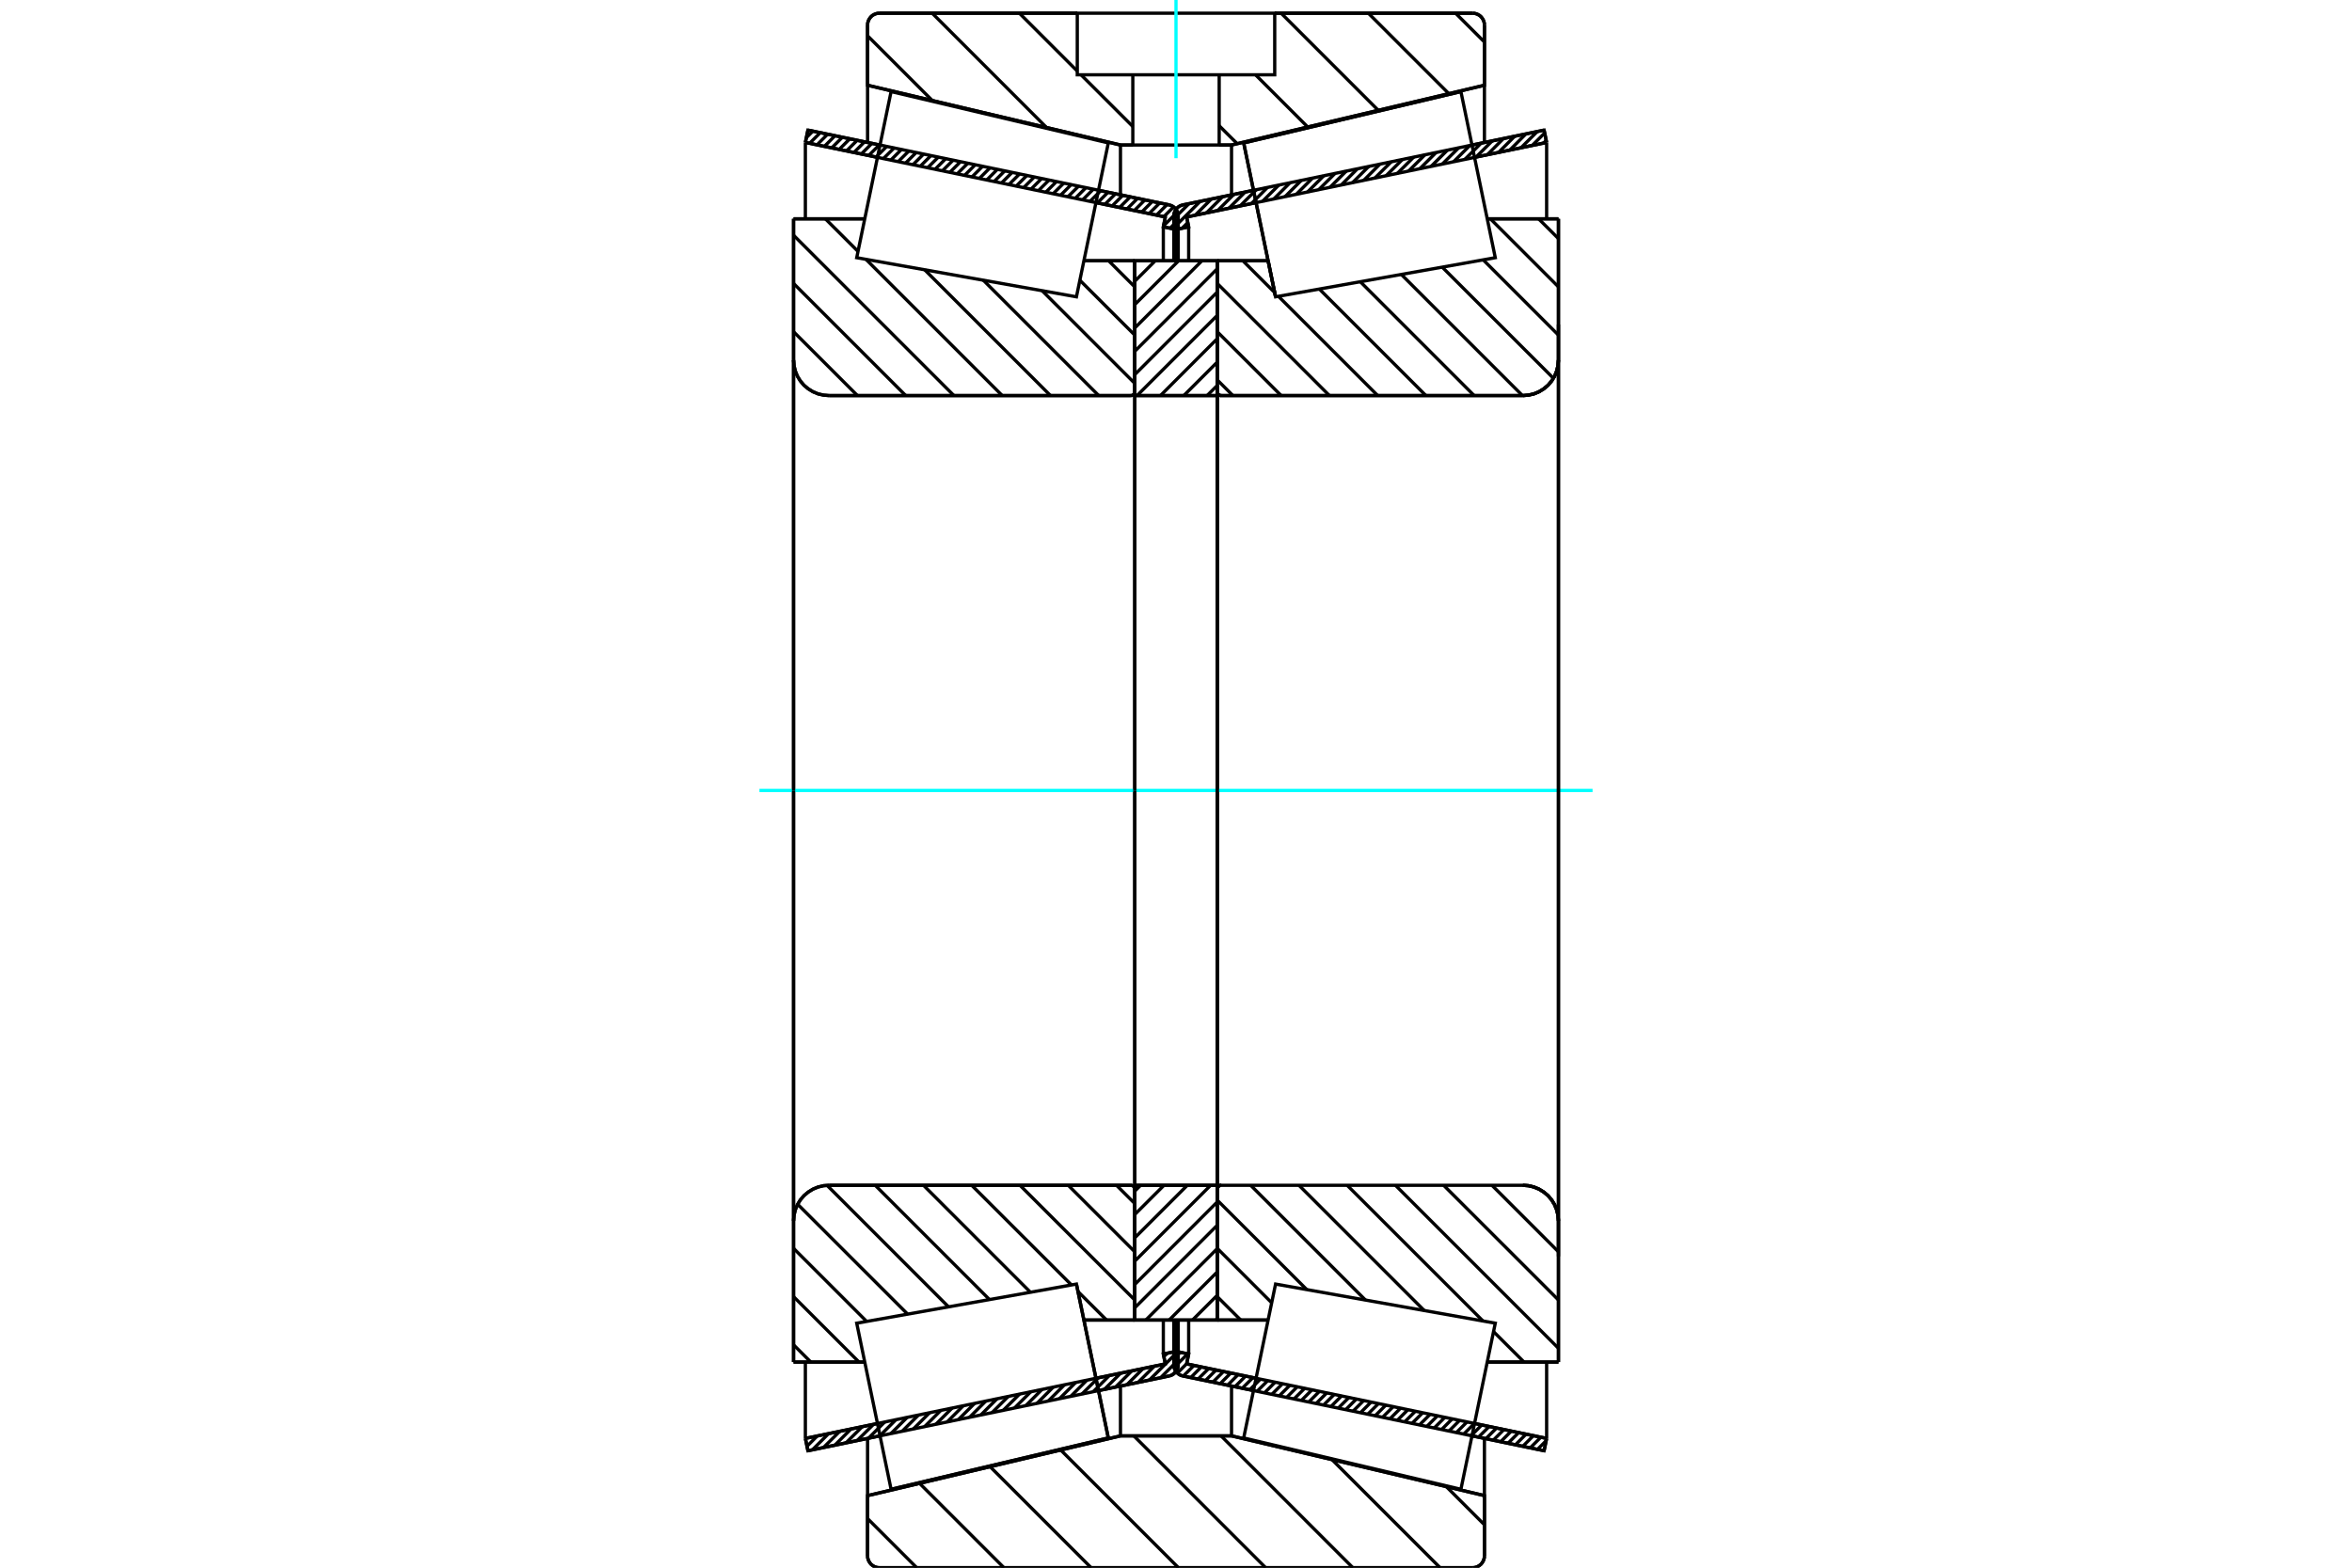 <?xml version="1.0" standalone="no"?>
<!DOCTYPE svg PUBLIC "-//W3C//DTD SVG 1.1//EN"
	"http://www.w3.org/Graphics/SVG/1.1/DTD/svg11.dtd">
<svg xmlns="http://www.w3.org/2000/svg" height="100%" width="100%" viewBox="0 0 36000 24000">
	<rect x="-1800" y="-1200" width="39600" height="26400" style="fill:#FFF"/>
	<g style="fill:none; fill-rule:evenodd" transform="matrix(1 0 0 1 0 0)">
		<g style="fill:none; stroke:#000; stroke-width:50; shape-rendering:geometricPrecision">
			<line x1="23634" y1="22210" x2="22530" y2="21981"/>
			<line x1="19187" y1="21289" x2="18105" y2="21065"/>
			<line x1="23673" y1="22021" x2="23634" y2="22210"/>
			<line x1="18163" y1="20880" x2="19226" y2="21100"/>
			<line x1="22569" y1="21792" x2="23673" y2="22021"/>
			<line x1="18194" y1="20729" x2="18163" y2="20880"/>
			<line x1="18005" y1="20690" x2="18194" y2="20729"/>
			<line x1="17970" y1="20860" x2="18005" y2="20690"/>
			<polyline points="17970,20860 17967,20877 17966,20895 17968,20921 17974,20947 17984,20971 17997,20994 18014,21014 18034,21032 18056,21047 18080,21058 18105,21065"/>
			<line x1="18105" y1="3137" x2="19187" y2="2913"/>
			<line x1="22530" y1="2221" x2="23634" y2="1992"/>
			<polyline points="18105,3137 18080,3144 18056,3155 18034,3170 18014,3187 17997,3208 17984,3231 17974,3255 17968,3281 17966,3307 17967,3325 17970,3342"/>
			<line x1="18005" y1="3512" x2="17970" y2="3342"/>
			<line x1="18194" y1="3473" x2="18005" y2="3512"/>
			<line x1="18163" y1="3322" x2="18194" y2="3473"/>
			<line x1="23673" y1="2181" x2="22569" y2="2409"/>
			<line x1="19226" y1="3102" x2="18163" y2="3322"/>
			<line x1="23634" y1="1992" x2="23673" y2="2181"/>
			<line x1="18005" y1="20209" x2="18005" y2="20690"/>
			<line x1="18005" y1="3512" x2="18005" y2="3993"/>
			<line x1="18194" y1="20209" x2="18194" y2="20729"/>
			<line x1="18194" y1="3473" x2="18194" y2="3993"/>
			<line x1="23673" y1="20852" x2="23673" y2="22021"/>
			<line x1="23673" y1="2181" x2="23673" y2="3350"/>
			<line x1="17966" y1="20212" x2="17966" y2="20895"/>
			<line x1="17966" y1="3307" x2="17966" y2="3989"/>
			<line x1="17895" y1="21065" x2="16813" y2="21289"/>
			<line x1="13470" y1="21981" x2="12366" y2="22210"/>
			<polyline points="17895,21065 17920,21058 17944,21047 17966,21032 17986,21014 18003,20994 18016,20971 18026,20947 18032,20921 18034,20895 18033,20877 18030,20860"/>
			<line x1="17995" y1="20690" x2="18030" y2="20860"/>
			<line x1="17806" y1="20729" x2="17995" y2="20690"/>
			<line x1="17837" y1="20880" x2="17806" y2="20729"/>
			<line x1="12327" y1="22021" x2="13431" y2="21792"/>
			<line x1="16774" y1="21100" x2="17837" y2="20880"/>
			<line x1="12366" y1="22210" x2="12327" y2="22021"/>
			<line x1="12366" y1="1992" x2="13470" y2="2221"/>
			<line x1="16813" y1="2913" x2="17895" y2="3137"/>
			<line x1="12327" y1="2181" x2="12366" y2="1992"/>
			<line x1="17837" y1="3322" x2="16774" y2="3102"/>
			<line x1="13431" y1="2409" x2="12327" y2="2181"/>
			<line x1="17806" y1="3473" x2="17837" y2="3322"/>
			<line x1="17995" y1="3512" x2="17806" y2="3473"/>
			<line x1="18030" y1="3342" x2="17995" y2="3512"/>
			<polyline points="18030,3342 18033,3325 18034,3307 18032,3281 18026,3255 18016,3231 18003,3208 17986,3187 17966,3170 17944,3155 17920,3144 17895,3137"/>
			<line x1="17806" y1="3993" x2="17806" y2="3473"/>
			<line x1="17806" y1="20729" x2="17806" y2="20209"/>
			<line x1="12327" y1="3350" x2="12327" y2="2181"/>
			<line x1="12327" y1="22021" x2="12327" y2="20852"/>
			<line x1="17995" y1="3993" x2="17995" y2="3512"/>
			<line x1="17995" y1="20690" x2="17995" y2="20209"/>
			<line x1="18034" y1="3989" x2="18034" y2="3307"/>
			<line x1="18034" y1="20895" x2="18034" y2="20212"/>
			<line x1="19524" y1="4544" x2="19524" y2="4544"/>
			<line x1="19410" y1="3992" x2="19524" y2="4544"/>
			<line x1="18631" y1="3992" x2="19410" y2="3992"/>
			<polyline points="18631,5996 18632,6005 18634,6014 18638,6023 18643,6031 18649,6038 18656,6045 18664,6050 18673,6053 18682,6055 18692,6056"/>
			<line x1="23310" y1="6056" x2="18692" y2="6056"/>
			<polyline points="23310,6056 23395,6049 23478,6030 23557,5997 23630,5952 23695,5897 23750,5832 23795,5759 23827,5680 23847,5597 23854,5512"/>
			<line x1="23854" y1="3350" x2="23854" y2="5512"/>
			<line x1="23854" y1="3350" x2="22764" y2="3350"/>
			<line x1="23854" y1="20852" x2="22764" y2="20852"/>
			<line x1="23854" y1="18690" x2="23854" y2="20852"/>
			<polyline points="23854,18690 23847,18605 23827,18522 23795,18443 23750,18370 23695,18305 23630,18250 23557,18205 23478,18172 23395,18152 23310,18146"/>
			<polyline points="18692,18146 18682,18146 18673,18149 18664,18152 18656,18157 18649,18163 18643,18171 18638,18179 18634,18187 18632,18197 18631,18206"/>
			<line x1="19410" y1="20209" x2="18631" y2="20209"/>
			<line x1="22764" y1="3967" x2="22764" y2="3967"/>
			<line x1="22764" y1="20235" x2="22764" y2="20235"/>
			<polyline points="18631,5996 18632,6005 18634,6014 18638,6023 18643,6031 18649,6038 18656,6045 18664,6050 18673,6053 18682,6055 18692,6056"/>
			<polyline points="18692,18146 18682,18146 18673,18149 18664,18152 18656,18157 18649,18163 18643,18171 18638,18179 18634,18187 18632,18197 18631,18206"/>
			<polyline points="23310,6056 23395,6049 23478,6030 23557,5997 23630,5952 23695,5897 23750,5832 23795,5759 23827,5680 23847,5597 23854,5512"/>
			<polyline points="23854,18690 23847,18605 23827,18522 23795,18443 23750,18370 23695,18305 23630,18250 23557,18205 23478,18172 23395,18152 23310,18146"/>
			<line x1="17369" y1="20209" x2="16590" y2="20209"/>
			<polyline points="17369,18206 17368,18197 17366,18187 17362,18179 17357,18171 17351,18163 17344,18157 17336,18152 17327,18149 17318,18146 17308,18146"/>
			<line x1="12690" y1="18146" x2="17308" y2="18146"/>
			<polyline points="12690,18146 12605,18152 12522,18172 12443,18205 12370,18250 12305,18305 12250,18370 12205,18443 12173,18522 12153,18605 12146,18690"/>
			<line x1="12146" y1="20852" x2="12146" y2="18690"/>
			<line x1="12146" y1="20852" x2="13236" y2="20852"/>
			<line x1="12146" y1="3350" x2="13236" y2="3350"/>
			<line x1="12146" y1="5512" x2="12146" y2="3350"/>
			<polyline points="12146,5512 12153,5597 12173,5680 12205,5759 12250,5832 12305,5897 12370,5952 12443,5997 12522,6030 12605,6049 12690,6056"/>
			<line x1="17308" y1="6056" x2="12690" y2="6056"/>
			<polyline points="17308,6056 17318,6055 17327,6053 17336,6050 17344,6045 17351,6038 17357,6031 17362,6023 17366,6014 17368,6005 17369,5996"/>
			<line x1="16590" y1="3992" x2="17369" y2="3992"/>
			<line x1="13236" y1="20235" x2="13236" y2="20235"/>
			<line x1="13236" y1="3967" x2="13236" y2="3967"/>
			<line x1="12146" y1="18690" x2="12146" y2="5512"/>
			<line x1="22540" y1="24000" x2="13460" y2="24000"/>
			<polyline points="22540,24000 22568,23998 22596,23991 22622,23980 22646,23965 22668,23947 22686,23925 22701,23901 22712,23875 22719,23847 22721,23819"/>
			<line x1="22721" y1="22897" x2="22721" y2="23819"/>
			<line x1="18850" y1="21982" x2="22721" y2="22897"/>
			<line x1="17150" y1="21982" x2="18850" y2="21982"/>
			<line x1="13279" y1="22897" x2="17150" y2="21982"/>
			<line x1="13279" y1="23819" x2="13279" y2="22897"/>
			<polyline points="13279,23819 13281,23847 13288,23875 13299,23901 13314,23925 13332,23947 13354,23965 13378,23980 13404,23991 13432,23998 13460,24000"/>
			<line x1="13460" y1="202" x2="16489" y2="202"/>
			<line x1="19511" y1="202" x2="22540" y2="202"/>
			<polyline points="13460,202 13432,204 13404,211 13378,222 13354,236 13332,255 13314,277 13299,301 13288,327 13281,355 13279,383"/>
			<line x1="13279" y1="1305" x2="13279" y2="383"/>
			<line x1="17150" y1="2220" x2="13279" y2="1305"/>
			<line x1="18850" y1="2220" x2="18661" y2="2220"/>
			<line x1="17339" y1="2220" x2="17150" y2="2220"/>
			<line x1="22721" y1="1305" x2="18850" y2="2220"/>
			<line x1="22721" y1="383" x2="22721" y2="1305"/>
			<polyline points="22721,383 22719,355 22712,327 22701,301 22686,277 22668,255 22646,236 22622,222 22596,211 22568,204 22540,202"/>
			<line x1="17150" y1="21221" x2="17150" y2="21982"/>
			<line x1="17150" y1="2220" x2="17150" y2="2981"/>
			<line x1="18850" y1="21221" x2="18850" y2="21982"/>
			<line x1="18850" y1="2220" x2="18850" y2="2981"/>
			<line x1="13279" y1="22021" x2="13279" y2="22897"/>
			<line x1="13279" y1="1305" x2="13279" y2="2181"/>
			<line x1="22721" y1="22021" x2="22721" y2="22897"/>
			<line x1="22721" y1="1305" x2="22721" y2="2181"/>
			<line x1="17369" y1="18146" x2="18631" y2="18146"/>
			<line x1="17369" y1="20209" x2="17369" y2="18146"/>
			<line x1="18631" y1="20209" x2="17369" y2="20209"/>
			<line x1="18631" y1="18146" x2="18631" y2="20209"/>
			<line x1="18631" y1="6056" x2="17369" y2="6056"/>
			<line x1="18631" y1="3992" x2="18631" y2="6056"/>
			<line x1="17369" y1="3992" x2="18631" y2="3992"/>
			<line x1="17369" y1="6056" x2="17369" y2="3992"/>
			<line x1="18631" y1="6056" x2="18631" y2="18146"/>
			<line x1="17369" y1="6056" x2="17369" y2="18146"/>
		</g>
		<g style="fill:none; stroke:#0FF; stroke-width:50; shape-rendering:geometricPrecision">
			<line x1="11624" y1="12101" x2="24376" y2="12101"/>
		</g>
		<g style="fill:none; stroke:#000; stroke-width:50; shape-rendering:geometricPrecision">
			<line x1="22279" y1="202" x2="22721" y2="643"/>
			<line x1="20944" y1="202" x2="22176" y2="1434"/>
			<line x1="19609" y1="202" x2="21096" y2="1689"/>
			<line x1="19217" y1="1145" x2="20016" y2="1944"/>
			<line x1="18661" y1="1925" x2="18936" y2="2199"/>
			<line x1="15603" y1="202" x2="16489" y2="1088"/>
			<line x1="16546" y1="1145" x2="17339" y2="1937"/>
			<line x1="14268" y1="202" x2="16018" y2="1952"/>
			<line x1="13279" y1="548" x2="14270" y2="1539"/>
			<line x1="22137" y1="22759" x2="22721" y2="23343"/>
			<line x1="20388" y1="22346" x2="22042" y2="24000"/>
			<line x1="18689" y1="21982" x2="20707" y2="24000"/>
			<line x1="17354" y1="21982" x2="19372" y2="24000"/>
			<line x1="16235" y1="22198" x2="18037" y2="24000"/>
			<line x1="15155" y1="22454" x2="16701" y2="24000"/>
			<line x1="14075" y1="22709" x2="15366" y2="24000"/>
			<line x1="13279" y1="23248" x2="14031" y2="24000"/>
			<line x1="19511" y1="202" x2="22540" y2="202"/>
			<polyline points="22721,383 22719,355 22712,327 22701,301 22686,277 22668,255 22646,236 22622,222 22596,211 22568,204 22540,202"/>
			<polyline points="22721,383 22721,1305 18850,2220 18661,2220"/>
			<polyline points="16489,202 13460,202 13432,204 13404,211 13378,222 13354,236 13332,255 13314,277 13299,301 13288,327 13281,355 13279,383 13279,1305 17150,2220 17339,2220"/>
			<polyline points="18000,21982 17150,21982 13279,22897 13279,23819 13281,23847 13288,23875 13299,23901 13314,23925 13332,23947 13354,23965 13378,23980 13404,23991 13432,23998 13460,24000 18000,24000"/>
			<polyline points="18000,21982 18850,21982 22721,22897 22721,23819"/>
			<polyline points="22540,24000 22568,23998 22596,23991 22622,23980 22646,23965 22668,23947 22686,23925 22701,23901 22712,23875 22719,23847 22721,23819"/>
			<line x1="22540" y1="24000" x2="18000" y2="24000"/>
			<line x1="16969" y1="3992" x2="17369" y2="4392"/>
			<line x1="16528" y1="4290" x2="17369" y2="5130"/>
			<line x1="15950" y1="4450" x2="17369" y2="5869"/>
			<line x1="15051" y1="4290" x2="16817" y2="6056"/>
			<line x1="14153" y1="4130" x2="16079" y2="6056"/>
			<line x1="13254" y1="3970" x2="15340" y2="6056"/>
			<line x1="12633" y1="3350" x2="13133" y2="3849"/>
			<line x1="12146" y1="3601" x2="14601" y2="6056"/>
			<line x1="12146" y1="4339" x2="13863" y2="6056"/>
			<line x1="12146" y1="5078" x2="13124" y2="6056"/>
			<line x1="17089" y1="18146" x2="17369" y2="18425"/>
			<line x1="16351" y1="18146" x2="17369" y2="19164"/>
			<line x1="15612" y1="18146" x2="17369" y2="19902"/>
			<line x1="16499" y1="19772" x2="16937" y2="20209"/>
			<line x1="14873" y1="18146" x2="16399" y2="19671"/>
			<line x1="14135" y1="18146" x2="15772" y2="19783"/>
			<line x1="13396" y1="18146" x2="15145" y2="19895"/>
			<line x1="12659" y1="18147" x2="14518" y2="20007"/>
			<line x1="12209" y1="18436" x2="13892" y2="20118"/>
			<line x1="12146" y1="19111" x2="13265" y2="20230"/>
			<line x1="12146" y1="19850" x2="13148" y2="20852"/>
			<line x1="12146" y1="20588" x2="12410" y2="20852"/>
			<polyline points="17369,12101 17369,3992 17369,5996"/>
			<polyline points="17308,6056 17318,6055 17327,6053 17336,6050 17344,6045 17351,6038 17357,6031 17362,6023 17366,6014 17368,6005 17369,5996"/>
			<line x1="17308" y1="6056" x2="12690" y2="6056"/>
			<polyline points="12146,5512 12153,5597 12173,5680 12205,5759 12250,5832 12305,5897 12370,5952 12443,5997 12522,6030 12605,6049 12690,6056"/>
			<line x1="12146" y1="5512" x2="12146" y2="3350"/>
			<line x1="12146" y1="5512" x2="12146" y2="12101"/>
			<line x1="12146" y1="3350" x2="13236" y2="3350"/>
			<line x1="16590" y1="3992" x2="17369" y2="3992"/>
			<line x1="17369" y1="20209" x2="16590" y2="20209"/>
			<line x1="13236" y1="20852" x2="12146" y2="20852"/>
			<line x1="12146" y1="12101" x2="12146" y2="18690"/>
			<line x1="12146" y1="20852" x2="12146" y2="18690"/>
			<polyline points="12690,18146 12605,18152 12522,18172 12443,18205 12370,18250 12305,18305 12250,18370 12205,18443 12173,18522 12153,18605 12146,18690"/>
			<line x1="12690" y1="18146" x2="17308" y2="18146"/>
			<polyline points="17369,18206 17368,18197 17366,18187 17362,18179 17357,18171 17351,18163 17344,18157 17336,18152 17327,18149 17318,18146 17308,18146"/>
			<polyline points="17369,18206 17369,20209 17369,12101"/>
			<line x1="23550" y1="3350" x2="23854" y2="3653"/>
			<line x1="22812" y1="3350" x2="23854" y2="4392"/>
			<line x1="22702" y1="3978" x2="23854" y2="5130"/>
			<line x1="22075" y1="4090" x2="23777" y2="5791"/>
			<line x1="21448" y1="4201" x2="23303" y2="6056"/>
			<line x1="20821" y1="4313" x2="22564" y2="6056"/>
			<line x1="20194" y1="4425" x2="21825" y2="6056"/>
			<line x1="19023" y1="3992" x2="19511" y2="4480"/>
			<line x1="19567" y1="4536" x2="21087" y2="6056"/>
			<line x1="18631" y1="4339" x2="20348" y2="6056"/>
			<line x1="18631" y1="5078" x2="19610" y2="6056"/>
			<line x1="18631" y1="5816" x2="18871" y2="6056"/>
			<line x1="22836" y1="18146" x2="23854" y2="19164"/>
			<line x1="22097" y1="18146" x2="23854" y2="19902"/>
			<line x1="21359" y1="18146" x2="23854" y2="20641"/>
			<line x1="20620" y1="18146" x2="22698" y2="20223"/>
			<line x1="22860" y1="20386" x2="23327" y2="20852"/>
			<line x1="19882" y1="18146" x2="21799" y2="20063"/>
			<line x1="19143" y1="18146" x2="20900" y2="19903"/>
			<line x1="18631" y1="18373" x2="20002" y2="19743"/>
			<line x1="18631" y1="19111" x2="19465" y2="19945"/>
			<line x1="18631" y1="19850" x2="18991" y2="20209"/>
			<polyline points="18631,12101 18631,3992 18631,5996 18632,6005 18634,6014 18638,6023 18643,6031 18649,6038 18656,6045 18664,6050 18673,6053 18682,6055 18692,6056 23310,6056 23395,6049 23478,6030 23557,5997 23630,5952 23695,5897 23750,5832 23795,5759 23827,5680 23847,5597 23854,5512 23854,3350"/>
			<line x1="23854" y1="5512" x2="23854" y2="12101"/>
			<line x1="23854" y1="3350" x2="22764" y2="3350"/>
			<line x1="19410" y1="3992" x2="18631" y2="3992"/>
			<line x1="18631" y1="20209" x2="19410" y2="20209"/>
			<line x1="22764" y1="20852" x2="23854" y2="20852"/>
			<line x1="23854" y1="12101" x2="23854" y2="18690"/>
			<polyline points="23854,20852 23854,18690 23847,18605 23827,18522 23795,18443 23750,18370 23695,18305 23630,18250 23557,18205 23478,18172 23395,18152 23310,18146 18692,18146 18682,18146 18673,18149 18664,18152 18656,18157 18649,18163 18643,18171 18638,18179 18634,18187 18632,18197 18631,18206 18631,20209 18631,12101"/>
			<line x1="18631" y1="20187" x2="18609" y2="20209"/>
			<line x1="18631" y1="19830" x2="18252" y2="20209"/>
			<line x1="18631" y1="19473" x2="17895" y2="20209"/>
			<line x1="18631" y1="19116" x2="17538" y2="20209"/>
			<line x1="18631" y1="18758" x2="17369" y2="20021"/>
			<line x1="18631" y1="18401" x2="17369" y2="19664"/>
			<line x1="18530" y1="18146" x2="17369" y2="19307"/>
			<line x1="18173" y1="18146" x2="17369" y2="18950"/>
			<line x1="17816" y1="18146" x2="17369" y2="18593"/>
			<line x1="17458" y1="18146" x2="17369" y2="18235"/>
			<line x1="18631" y1="5901" x2="18476" y2="6056"/>
			<line x1="18631" y1="5544" x2="18119" y2="6056"/>
			<line x1="18631" y1="5186" x2="17762" y2="6056"/>
			<line x1="18631" y1="4829" x2="17404" y2="6056"/>
			<line x1="18631" y1="4472" x2="17369" y2="5735"/>
			<line x1="18631" y1="4115" x2="17369" y2="5378"/>
			<line x1="18397" y1="3992" x2="17369" y2="5021"/>
			<line x1="18040" y1="3992" x2="17369" y2="4663"/>
			<line x1="17683" y1="3992" x2="17369" y2="4306"/>
			<polyline points="17369,6056 17369,3992 18631,3992 18631,6056 17369,6056"/>
			<polyline points="17369,18146 18631,18146 18631,20209 17369,20209 17369,18146"/>
			<polyline points="18000,2220 18661,2220 18661,1145 19511,1145 19511,202 16489,202 16489,1145 17339,1145 18661,1145"/>
			<polyline points="17339,1145 17339,2220 18000,2220"/>
		</g>
		<g style="fill:none; stroke:#0FF; stroke-width:50; shape-rendering:geometricPrecision">
			<line x1="18000" y1="2422" x2="18000" y2="0"/>
		</g>
		<g style="fill:none; stroke:#000; stroke-width:50; shape-rendering:geometricPrecision">
			<line x1="23854" y1="19234" x2="23854" y2="4968"/>
			<line x1="18631" y1="18206" x2="18631" y2="5996"/>
			<polyline points="16720,20836 16964,22014 13639,22800 13639,22800"/>
			<polyline points="16476,19658 16476,19658 16720,20836"/>
			<polyline points="19280,3366 19036,2188 22361,1402 22361,1402"/>
			<polyline points="19524,4544 19524,4544 19280,3366"/>
			<polyline points="16720,20836 16964,22014 13639,22800 13376,21529 13113,20257 16476,19658 16720,20836"/>
			<polyline points="16720,3366 16476,4544 13113,3945 13376,2673 13639,1402 16964,2188 16720,3366"/>
			<polyline points="19280,20836 19524,19658 22887,20257 22624,21529 22361,22800 19036,22014 19280,20836"/>
			<polyline points="19280,3366 19036,2188 22361,1402 22624,2673 22887,3945 19524,4544 19280,3366"/>
			<line x1="18009" y1="20983" x2="17948" y2="21044"/>
			<line x1="18024" y1="20832" x2="17764" y2="21092"/>
			<line x1="18001" y1="20719" x2="17592" y2="21128"/>
			<line x1="17867" y1="20716" x2="17814" y2="20769"/>
			<line x1="17669" y1="20915" x2="17420" y2="21163"/>
			<line x1="17497" y1="20950" x2="17248" y2="21199"/>
			<line x1="17325" y1="20986" x2="17076" y2="21234"/>
			<line x1="17153" y1="21022" x2="16904" y2="21270"/>
			<line x1="16981" y1="21057" x2="16733" y2="21306"/>
			<line x1="16809" y1="21093" x2="16561" y2="21341"/>
			<line x1="16637" y1="21128" x2="16389" y2="21377"/>
			<line x1="16465" y1="21164" x2="16217" y2="21412"/>
			<line x1="16293" y1="21200" x2="16045" y2="21448"/>
			<line x1="16121" y1="21235" x2="15873" y2="21484"/>
			<line x1="15949" y1="21271" x2="15701" y2="21519"/>
			<line x1="15777" y1="21307" x2="15529" y2="21555"/>
			<line x1="15605" y1="21342" x2="15357" y2="21590"/>
			<line x1="15433" y1="21378" x2="15185" y2="21626"/>
			<line x1="15261" y1="21413" x2="15013" y2="21662"/>
			<line x1="15089" y1="21449" x2="14841" y2="21697"/>
			<line x1="14917" y1="21485" x2="14669" y2="21733"/>
			<line x1="14745" y1="21520" x2="14497" y2="21769"/>
			<line x1="14573" y1="21556" x2="14325" y2="21804"/>
			<line x1="14401" y1="21591" x2="14153" y2="21840"/>
			<line x1="14229" y1="21627" x2="13981" y2="21875"/>
			<line x1="14058" y1="21663" x2="13809" y2="21911"/>
			<line x1="13886" y1="21698" x2="13637" y2="21947"/>
			<line x1="13714" y1="21734" x2="13465" y2="21982"/>
			<line x1="13542" y1="21769" x2="13293" y2="22018"/>
			<line x1="13370" y1="21805" x2="13121" y2="22053"/>
			<line x1="13198" y1="21841" x2="12949" y2="22089"/>
			<line x1="13026" y1="21876" x2="12777" y2="22125"/>
			<line x1="12854" y1="21912" x2="12605" y2="22160"/>
			<line x1="12682" y1="21948" x2="12434" y2="22196"/>
			<line x1="12510" y1="21983" x2="12352" y2="22141"/>
			<line x1="12338" y1="22019" x2="12329" y2="22028"/>
			<line x1="18022" y1="3382" x2="17909" y2="3494"/>
			<line x1="18022" y1="3245" x2="17809" y2="3458"/>
			<line x1="17963" y1="3168" x2="17814" y2="3317"/>
			<line x1="17864" y1="3131" x2="17701" y2="3294"/>
			<line x1="17751" y1="3107" x2="17588" y2="3270"/>
			<line x1="17638" y1="3084" x2="17475" y2="3247"/>
			<line x1="17525" y1="3060" x2="17362" y2="3223"/>
			<line x1="17412" y1="3037" x2="17249" y2="3200"/>
			<line x1="17299" y1="3014" x2="17136" y2="3177"/>
			<line x1="17186" y1="2990" x2="17023" y2="3153"/>
			<line x1="17073" y1="2967" x2="16910" y2="3130"/>
			<line x1="16960" y1="2943" x2="16797" y2="3107"/>
			<line x1="16847" y1="2920" x2="16684" y2="3083"/>
			<line x1="16734" y1="2897" x2="16571" y2="3060"/>
			<line x1="16621" y1="2873" x2="16458" y2="3036"/>
			<line x1="16509" y1="2850" x2="16345" y2="3013"/>
			<line x1="16396" y1="2826" x2="16232" y2="2990"/>
			<line x1="16283" y1="2803" x2="16119" y2="2966"/>
			<line x1="16170" y1="2780" x2="16007" y2="2943"/>
			<line x1="16057" y1="2756" x2="15894" y2="2919"/>
			<line x1="15944" y1="2733" x2="15781" y2="2896"/>
			<line x1="15831" y1="2709" x2="15668" y2="2873"/>
			<line x1="15718" y1="2686" x2="15555" y2="2849"/>
			<line x1="15605" y1="2663" x2="15442" y2="2826"/>
			<line x1="15492" y1="2639" x2="15329" y2="2802"/>
			<line x1="15379" y1="2616" x2="15216" y2="2779"/>
			<line x1="15266" y1="2593" x2="15103" y2="2756"/>
			<line x1="15153" y1="2569" x2="14990" y2="2732"/>
			<line x1="15040" y1="2546" x2="14877" y2="2709"/>
			<line x1="14927" y1="2522" x2="14764" y2="2685"/>
			<line x1="14814" y1="2499" x2="14651" y2="2662"/>
			<line x1="14701" y1="2476" x2="14538" y2="2639"/>
			<line x1="14588" y1="2452" x2="14425" y2="2615"/>
			<line x1="14475" y1="2429" x2="14312" y2="2592"/>
			<line x1="14362" y1="2405" x2="14199" y2="2568"/>
			<line x1="14249" y1="2382" x2="14086" y2="2545"/>
			<line x1="14136" y1="2359" x2="13973" y2="2522"/>
			<line x1="14023" y1="2335" x2="13860" y2="2498"/>
			<line x1="13911" y1="2312" x2="13747" y2="2475"/>
			<line x1="13798" y1="2288" x2="13634" y2="2452"/>
			<line x1="13685" y1="2265" x2="13521" y2="2428"/>
			<line x1="13572" y1="2242" x2="13409" y2="2405"/>
			<line x1="13459" y1="2218" x2="13296" y2="2381"/>
			<line x1="13346" y1="2195" x2="13183" y2="2358"/>
			<line x1="13233" y1="2171" x2="13070" y2="2335"/>
			<line x1="13120" y1="2148" x2="12957" y2="2311"/>
			<line x1="13007" y1="2125" x2="12844" y2="2288"/>
			<line x1="12894" y1="2101" x2="12731" y2="2264"/>
			<line x1="12781" y1="2078" x2="12618" y2="2241"/>
			<line x1="12668" y1="2054" x2="12505" y2="2218"/>
			<line x1="12555" y1="2031" x2="12392" y2="2194"/>
			<line x1="12442" y1="2008" x2="12343" y2="2107"/>
			<polyline points="12327,2181 12366,1992 17895,3137"/>
			<polyline points="18030,3342 18033,3315 18033,3288 18027,3261 18018,3236 18005,3212 17988,3190 17969,3171 17946,3156 17921,3145 17895,3137"/>
			<polyline points="18030,3342 17995,3512 17806,3473 17837,3322 12327,2181"/>
			<polyline points="12327,22021 17837,20880 17806,20729 17995,20690 18030,20860"/>
			<polyline points="17895,21065 17921,21057 17946,21046 17969,21030 17988,21012 18005,20990 18018,20966 18027,20941 18033,20914 18033,20887 18030,20860"/>
			<polyline points="17895,21065 12366,22210 12327,22021"/>
			<line x1="23665" y1="22057" x2="23533" y2="22189"/>
			<line x1="23584" y1="22003" x2="23421" y2="22166"/>
			<line x1="23471" y1="21979" x2="23308" y2="22142"/>
			<line x1="23358" y1="21956" x2="23195" y2="22119"/>
			<line x1="23245" y1="21932" x2="23082" y2="22095"/>
			<line x1="23132" y1="21909" x2="22969" y2="22072"/>
			<line x1="23019" y1="21886" x2="22856" y2="22049"/>
			<line x1="22906" y1="21862" x2="22743" y2="22025"/>
			<line x1="22793" y1="21839" x2="22630" y2="22002"/>
			<line x1="22680" y1="21815" x2="22517" y2="21979"/>
			<line x1="22567" y1="21792" x2="22404" y2="21955"/>
			<line x1="22454" y1="21769" x2="22291" y2="21932"/>
			<line x1="22341" y1="21745" x2="22178" y2="21908"/>
			<line x1="22228" y1="21722" x2="22065" y2="21885"/>
			<line x1="22115" y1="21698" x2="21952" y2="21862"/>
			<line x1="22002" y1="21675" x2="21839" y2="21838"/>
			<line x1="21889" y1="21652" x2="21726" y2="21815"/>
			<line x1="21776" y1="21628" x2="21613" y2="21791"/>
			<line x1="21663" y1="21605" x2="21500" y2="21768"/>
			<line x1="21550" y1="21581" x2="21387" y2="21745"/>
			<line x1="21437" y1="21558" x2="21274" y2="21721"/>
			<line x1="21325" y1="21535" x2="21161" y2="21698"/>
			<line x1="21212" y1="21511" x2="21048" y2="21674"/>
			<line x1="21099" y1="21488" x2="20935" y2="21651"/>
			<line x1="20986" y1="21465" x2="20823" y2="21628"/>
			<line x1="20873" y1="21441" x2="20710" y2="21604"/>
			<line x1="20760" y1="21418" x2="20597" y2="21581"/>
			<line x1="20647" y1="21394" x2="20484" y2="21557"/>
			<line x1="20534" y1="21371" x2="20371" y2="21534"/>
			<line x1="20421" y1="21348" x2="20258" y2="21511"/>
			<line x1="20308" y1="21324" x2="20145" y2="21487"/>
			<line x1="20195" y1="21301" x2="20032" y2="21464"/>
			<line x1="20082" y1="21277" x2="19919" y2="21440"/>
			<line x1="19969" y1="21254" x2="19806" y2="21417"/>
			<line x1="19856" y1="21231" x2="19693" y2="21394"/>
			<line x1="19743" y1="21207" x2="19580" y2="21370"/>
			<line x1="19630" y1="21184" x2="19467" y2="21347"/>
			<line x1="19517" y1="21160" x2="19354" y2="21324"/>
			<line x1="19404" y1="21137" x2="19241" y2="21300"/>
			<line x1="19291" y1="21114" x2="19128" y2="21277"/>
			<line x1="19178" y1="21090" x2="19015" y2="21253"/>
			<line x1="19065" y1="21067" x2="18902" y2="21230"/>
			<line x1="18952" y1="21043" x2="18789" y2="21207"/>
			<line x1="18839" y1="21020" x2="18676" y2="21183"/>
			<line x1="18727" y1="20997" x2="18563" y2="21160"/>
			<line x1="18614" y1="20973" x2="18450" y2="21136"/>
			<line x1="18501" y1="20950" x2="18337" y2="21113"/>
			<line x1="18388" y1="20926" x2="18225" y2="21090"/>
			<line x1="18275" y1="20903" x2="18112" y2="21066"/>
			<line x1="18163" y1="20878" x2="18021" y2="21021"/>
			<line x1="18179" y1="20726" x2="17971" y2="20934"/>
			<line x1="18066" y1="20702" x2="17986" y2="20783"/>
			<line x1="23666" y1="2149" x2="23625" y2="2191"/>
			<line x1="23643" y1="2036" x2="23453" y2="2226"/>
			<line x1="23529" y1="2014" x2="23281" y2="2262"/>
			<line x1="23357" y1="2049" x2="23109" y2="2298"/>
			<line x1="23185" y1="2085" x2="22937" y2="2333"/>
			<line x1="23013" y1="2120" x2="22765" y2="2369"/>
			<line x1="22841" y1="2156" x2="22593" y2="2404"/>
			<line x1="22670" y1="2192" x2="22421" y2="2440"/>
			<line x1="22498" y1="2227" x2="22249" y2="2476"/>
			<line x1="22326" y1="2263" x2="22077" y2="2511"/>
			<line x1="22154" y1="2299" x2="21905" y2="2547"/>
			<line x1="21982" y1="2334" x2="21733" y2="2582"/>
			<line x1="21810" y1="2370" x2="21561" y2="2618"/>
			<line x1="21638" y1="2405" x2="21389" y2="2654"/>
			<line x1="21466" y1="2441" x2="21217" y2="2689"/>
			<line x1="21294" y1="2477" x2="21045" y2="2725"/>
			<line x1="21122" y1="2512" x2="20874" y2="2761"/>
			<line x1="20950" y1="2548" x2="20702" y2="2796"/>
			<line x1="20778" y1="2583" x2="20530" y2="2832"/>
			<line x1="20606" y1="2619" x2="20358" y2="2867"/>
			<line x1="20434" y1="2655" x2="20186" y2="2903"/>
			<line x1="20262" y1="2690" x2="20014" y2="2939"/>
			<line x1="20090" y1="2726" x2="19842" y2="2974"/>
			<line x1="19918" y1="2761" x2="19670" y2="3010"/>
			<line x1="19746" y1="2797" x2="19498" y2="3045"/>
			<line x1="19574" y1="2833" x2="19326" y2="3081"/>
			<line x1="19402" y1="2868" x2="19154" y2="3117"/>
			<line x1="19230" y1="2904" x2="18982" y2="3152"/>
			<line x1="19058" y1="2940" x2="18810" y2="3188"/>
			<line x1="18886" y1="2975" x2="18638" y2="3223"/>
			<line x1="18714" y1="3011" x2="18466" y2="3259"/>
			<line x1="18542" y1="3046" x2="18294" y2="3295"/>
			<line x1="18181" y1="3408" x2="18095" y2="3493"/>
			<line x1="18371" y1="3082" x2="17994" y2="3458"/>
			<line x1="18199" y1="3118" x2="17971" y2="3345"/>
			<polyline points="23673,2181 23634,1992 18105,3137 18079,3145 18054,3156 18031,3171 18012,3190 17995,3212 17982,3236 17973,3261 17967,3288 17967,3315 17970,3342 18005,3512 18194,3473 18163,3322 23673,2181"/>
			<polyline points="23673,22021 18163,20880 18194,20729 18005,20690 17970,20860 17967,20887 17967,20914 17973,20941 17982,20966 17995,20990 18012,21012 18031,21030 18054,21046 18079,21057 18105,21065 23634,22210 23673,22021"/>
		</g>
	</g>
</svg>
